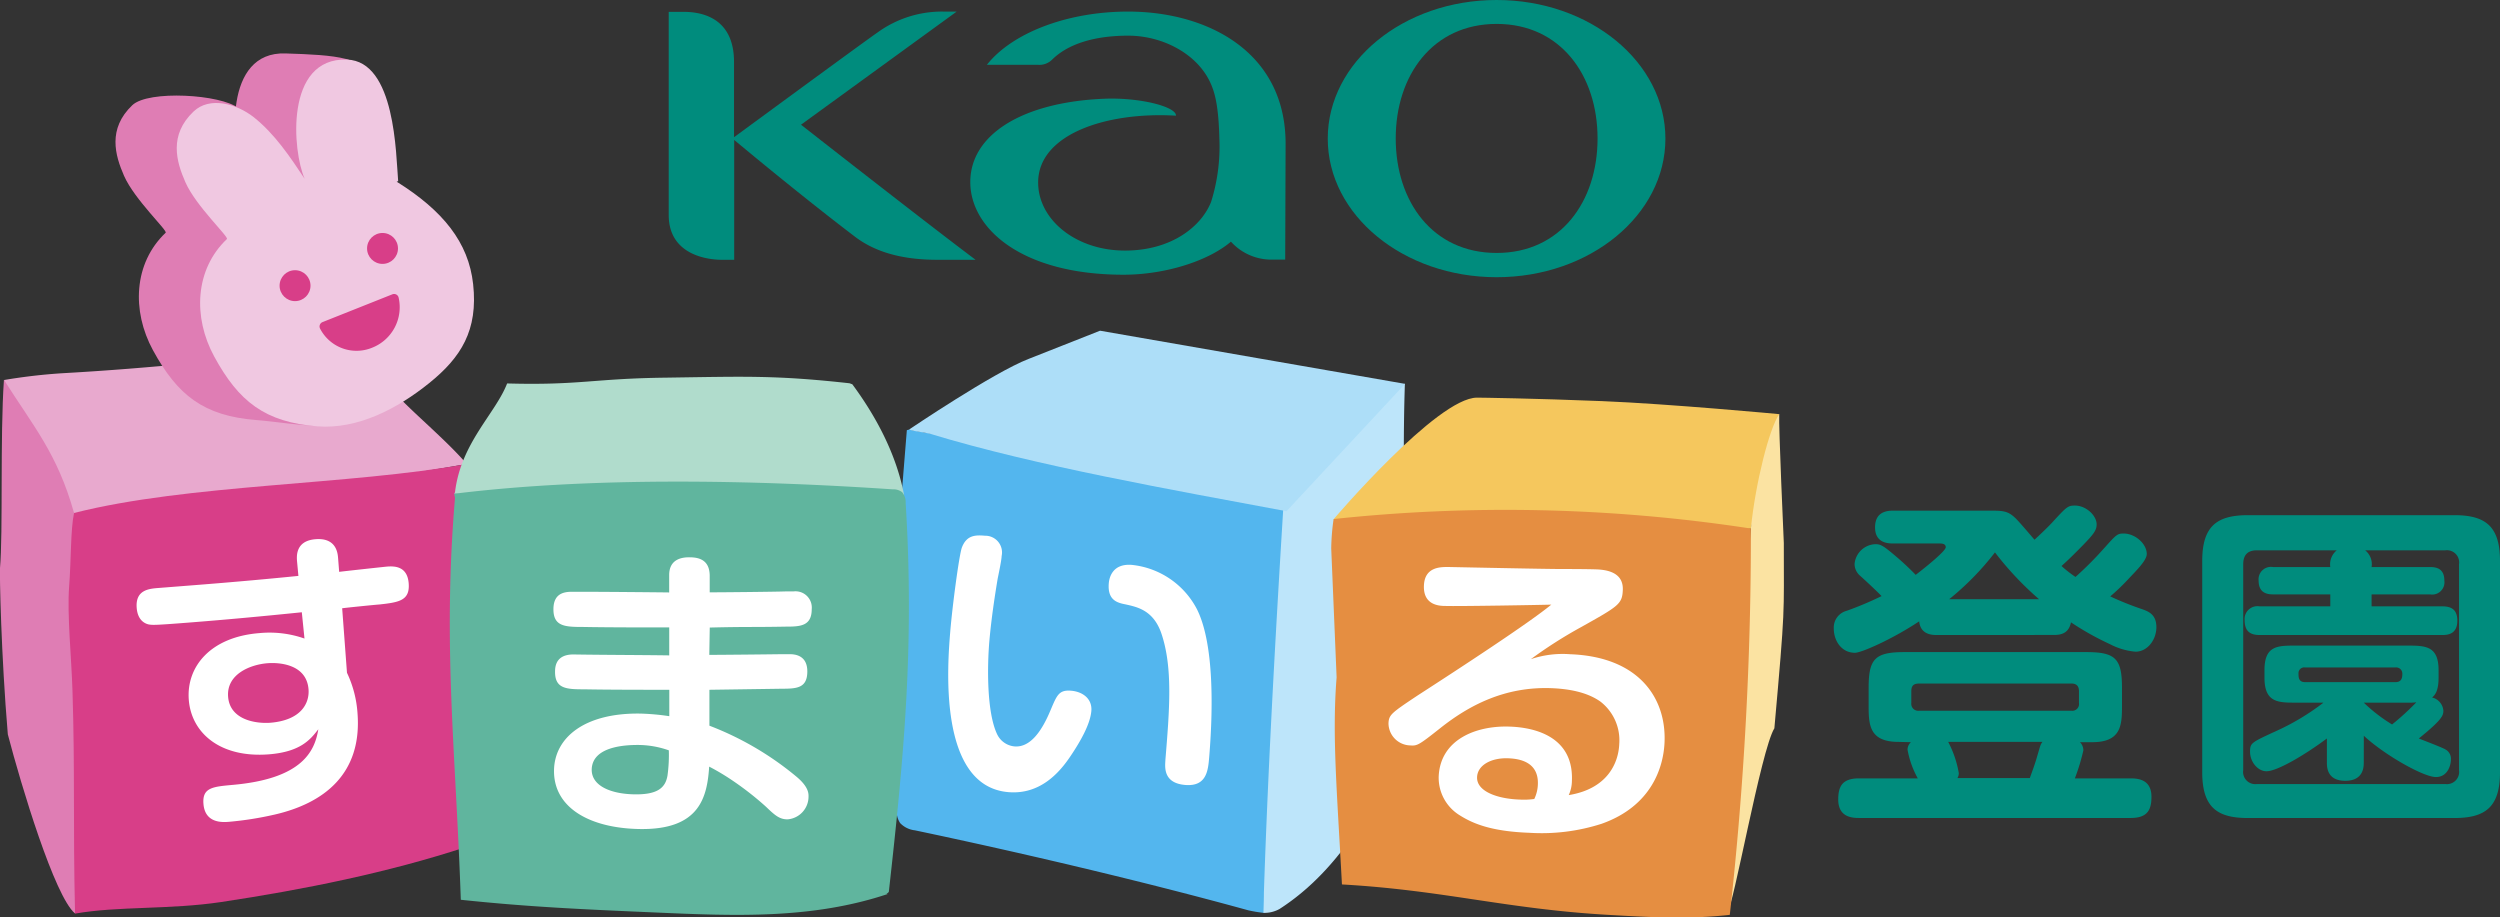 <svg xmlns="http://www.w3.org/2000/svg" viewBox="0 0 431.8 158.46"><rect x="0" y="0" width="431.8" height="158.46" fill="#333333" stroke="none"/><defs><style>.cls-1{fill:#e8a9ce;}.cls-2{fill:#df7db4;}.cls-3{fill:#d83e88;}.cls-4{fill:#008c7d;}.cls-5{fill:#53b6ee;}.cls-6{fill:#bde5fa;}.cls-7{fill:#addef8;}.cls-8{fill:#f5c75d;}.cls-9{fill:#fbe3a2;}.cls-10{fill:#e58e41;}.cls-11{fill:#f0c8e1;}.cls-12{fill:#b0dccc;}.cls-13{fill:#60b59e;}.cls-14{fill:#fff;}</style></defs><g id="レイヤー_2" data-name="レイヤー 2"><g id="すまいる登園"><path class="cls-1" d="M13.45,89.85c21-3,46.33-6,67.16-9.71C76.82,75.69,69.86,70.08,67.68,67.2c-.36-.48-3-2.1-11.86-6.86C40.8,62,26.06,63.61,11,64.45A96.87,96.87,0,0,0,.68,65.64C3.26,72.78,4.57,82,7.23,83.75,9.74,85.44,9.83,88.53,13.45,89.85Z"/><path class="cls-2" d="M12.79,88.6c-2.89-10.29-7-14.91-12.11-23C0,75.44.54,92,0,98.11c-.08,1,.19,15,1.35,28.72,2.29,8.79,8.08,28,11.6,30.94,6-13.42,3.77-50.89,3.59-55.59C16.39,97.71,13.55,93.2,12.79,88.6Z"/><path class="cls-3" d="M12.79,88.6c19.72-5,47.58-4.79,67.82-8.46,1.33,10.34.29,27,1.37,33.53.18,1.08,1.07,19.09-1.37,32.59-13.64,4.48-28.22,7.4-42.42,9.54-8.85,1.33-17.84.69-25.23,2-.36-15.8,0-24.46-.44-38.46-.17-5.62-.95-13.25-.58-18C12.29,96.86,12.18,91.42,12.79,88.6Z"/><path class="cls-4" d="M222.05,24.81C222.05,8.94,208.54,2,194.84,2c-10.63,0-20.1,3.76-24.38,9.19h8.77a3.12,3.12,0,0,0,2.52-.92c3-2.94,7.86-4.11,13.12-4.11,5.87,0,12,3.1,14.28,8.34.73,1.67,1.33,4,1.46,9.45a31.91,31.91,0,0,1-1.42,10.89c-1.59,4.12-6.69,8.44-14.88,8.44-8.49,0-15-5.34-15-11.76,0-8.39,11.9-12.25,23.8-11.54.11-1.53-6.24-3.2-12.52-2.92-14,.61-23,6.17-23,14.39,0,8,8.85,16,26.48,16,7,0,14.5-2.28,18.54-5.71a9.4,9.4,0,0,0,7.18,3.1h2.19Z"/><path class="cls-4" d="M165.24,2H163a18.94,18.94,0,0,0-11.46,3.63c-1.88,1.27-24.76,18.07-24.76,18.07v-13c0-7.85-5.9-8.65-8.66-8.65H115.5V37.13c0,7.39,7.67,7.74,9.11,7.74h2.2V24.17s11.1,9.3,20.91,16.75c3.26,2.47,7.79,3.95,14.13,3.95h6.65c-8.89-6.67-30.15-23.33-30.15-23.33Z"/><path class="cls-4" d="M258.5,43.69c-11.05,0-17.43-8.86-17.43-19.78S247.48,4.13,258.5,4.13,275.93,13,275.93,23.91,269.54,43.69,258.5,43.69ZM258.5,0c-16.1,0-29.17,10.72-29.17,23.94S242.4,47.88,258.5,47.88s29.15-10.72,29.15-23.94S274.6,0,258.5,0Z"/><path class="cls-5" d="M157,74.2c21,4,45.13,3.81,66.16,8.54-.77,23.18-1.54,48.57-3.39,71.46-.11,1.31-.34,3-1.54,3.47a24.6,24.6,0,0,1-2.62-.44c-18.13-5-39.44-10-57.61-13.82a4.14,4.14,0,0,1-2.53-1.25,3.6,3.6,0,0,1-.56-1.52c-1.38-7.23-1.23-17.68-1-24.69.65-16.44,1.41-25.39,2.72-41.65"/><path class="cls-6" d="M242.63,66.3c-13.54,2.87-13.36,9.27-20.67,16.5-1.45,23.14-2.91,48.48-3.66,71.4,0,1.31-.08,3.47-.08,3.47A5.38,5.38,0,0,0,221,157c12.23-7.86,17.66-21.69,18.1-22.45a4.78,4.78,0,0,0,.47-1.47A146.77,146.77,0,0,0,242,111.8c1-16.42.12-29.22.65-45.5"/><path class="cls-7" d="M157,74.2S171.65,64.3,177.64,62C185,59.09,190,57.12,190,57.12l52.68,9.18-20.48,22c-19.6-3.67-43.36-7.84-61.5-13.36C159.32,74.59,158.31,74.61,157,74.2Z"/><path class="cls-8" d="M307.31,71.53s-19-1.78-30.63-2.25-21-.6-21.57-.6c-6.9,0-24.77,21-24.77,21l30.6,4.13,41.47-2.49Z"/><path class="cls-9" d="M308.1,93.79c0,12.84.28,10.63-1.63,32-2.33,3.75-7.18,31.49-8.14,31.71C300,134,300.4,115.09,302.41,91.3c.81-8,3.2-17.34,4.9-19.77C307.18,73.36,308.1,93.79,308.1,93.79Z"/><path class="cls-10" d="M230.86,117c-.8,10,.06,19.44.92,35.76,17.62,1,28.29,4.23,45.91,5.25,7,.4,14,.81,21.08,0a590.1,590.1,0,0,0,3.64-66.72,279.56,279.56,0,0,0-72.07-1.64,39,39,0,0,0-.41,5.09Z"/><path class="cls-2" d="M57.94,30.29c8,5,12.41,10.49,13.21,17.69.88,8-.81,18.43-6.3,22.85S51.22,73.1,44.26,72.55c-9.08-.72-13.6-4.27-17.84-12.06-3.71-6.81-3.33-15.06,2.19-20.29.38-.37-5.35-5.68-7.18-9.82-1.57-3.58-2.86-8.13,1.42-12.21,2.78-2.65,15.33-1.88,18.34.52,3.6,2.87-1.71,7.29.84,11.13-2.08-4.69-3.49-21,7.31-20.59,8.39.27,14.53.59,14.91,5.14"/><path class="cls-11" d="M68.51,31.38c8,5,12.42,10.48,13.21,17.69.88,8-2.11,12.68-7.59,17.1s-12.34,8-19.29,7.47C45.76,72.92,41.23,69.36,37,61.58c-3.71-6.81-3.33-15.06,2.19-20.29.38-.37-5.35-5.68-7.17-9.82-1.58-3.59-2.87-8.14,1.41-12.21,2.78-2.65,7.42-1.36,10.42,1,3.61,2.88,6.22,6.78,8.77,10.62-2.09-4.7-3.49-20.95,7.3-20.59,8.39.27,8.46,16.41,8.85,21"/><circle class="cls-3" cx="66.07" cy="42.91" r="2.67"/><circle class="cls-3" cx="50.96" cy="49.34" r="2.67"/><path class="cls-3" d="M55.69,55.64a.81.81,0,0,0-.4,1.13,7.08,7.08,0,0,0,8.95,3.3,7.51,7.51,0,0,0,4.61-8.67.8.8,0,0,0-1.07-.57Z"/><path class="cls-4" d="M334.54,109.68c-.7,0-2.83,0-3.06-2.36-4.72,3.13-10,5.43-11.09,5.43-2.36,0-3.66-2.12-3.66-4.19a3,3,0,0,1,2.25-3.07,58.14,58.14,0,0,0,6-2.53c-.53-.59-2.42-2.36-3.66-3.48a2.7,2.7,0,0,1-1-2.06,3.75,3.75,0,0,1,3.6-3.43c.88,0,1.35.24,3.42,2a46.78,46.78,0,0,1,3.54,3.3c1.23-.94,5.19-4.07,5.19-4.77s-.83-.65-1.3-.65h-7.84c-.89,0-3.07-.12-3.07-2.78,0-2.3,1.47-2.89,3.07-2.89h16.57c2.3,0,3.18,0,4.42,1.12.65.54,3,3.37,3.48,3.9.47-.42,2.6-2.42,3.36-3.31,2.18-2.35,2.42-2.59,3.6-2.59,2,0,3.77,1.77,3.77,3.24,0,1-.47,1.65-2.3,3.54-.76.77-2.3,2.36-3.77,3.66a21.26,21.26,0,0,0,2.42,1.89,61.31,61.31,0,0,0,4.89-4.9c2.12-2.36,2.3-2.6,3.42-2.6,2,0,4,1.78,4,3.54,0,1.07-1.72,2.78-3,4.13a36.91,36.91,0,0,1-3.31,3.19,53.24,53.24,0,0,0,5.43,2.18c1.18.41,2.54.94,2.54,3.13s-1.54,4.24-3.6,4.24a11.65,11.65,0,0,1-4.42-1.3,48.73,48.73,0,0,1-6.73-3.77c-.41,2.06-1.94,2.18-3,2.18Zm-6.6,18.46c-5,0-5.19-2.83-5.19-6.19v-3.13c0-5,1.06-6.19,6.19-6.19h31.38c5.07,0,6.19,1.12,6.19,6.19V122c0,3.3-.18,6.19-5.13,6.19h-2.13a2,2,0,0,1,.59,1.41,35.61,35.61,0,0,1-1.47,4.84H368c1.36,0,3.6.24,3.6,3.18,0,2.36-.77,3.66-3.6,3.66H321.1c-1.18,0-3.6-.12-3.6-3.18,0-2.3.71-3.66,3.6-3.66h10.14a16,16,0,0,1-1.77-4.95,1.74,1.74,0,0,1,.59-1.3Zm31.14-8.73c0-.71-.24-1.35-1.3-1.35h-26.3c-1,0-1.36.41-1.36,1.35v2a1.21,1.21,0,0,0,1.36,1.35h26.3a1.17,1.17,0,0,0,1.3-1.35Zm-22.59,8.73a18,18,0,0,1,1.83,5.37,1.54,1.54,0,0,1-.24.88h12.51c.35-1,.88-2.36,1.29-3.83.53-1.77.53-1.95.89-2.42Zm15.69-24.65a54.34,54.34,0,0,1-7.61-8.08,48.16,48.16,0,0,1-7.9,8.08Z"/><path class="cls-4" d="M431.8,133.39c0,6.07-2.6,7.9-7.9,7.9H388.28c-5.25,0-7.91-1.77-7.91-7.9V96.88c0-6.07,2.6-7.9,7.91-7.9H423.9c5.3,0,7.9,1.83,7.9,7.9ZM402.49,97.94a3.09,3.09,0,0,1,1.12-2.89h-13.8c-1.89,0-2.36,1.13-2.36,2.42V133a2.11,2.11,0,0,0,2.36,2.42h32.55a2.11,2.11,0,0,0,2.36-2.42V97.47a2.11,2.11,0,0,0-2.36-2.42H408.51a3.06,3.06,0,0,1,1.11,2.89h10.09c1.18,0,2.48.3,2.48,2.36a2.12,2.12,0,0,1-2.48,2.36H409.62v2.07h12.21c1.66,0,2.6.64,2.6,2.47,0,2.3-1.59,2.48-2.6,2.48H390.28c-1.77,0-2.59-.77-2.59-2.59a2.22,2.22,0,0,1,2.59-2.36h12.21v-2.07h-9.91c-1,0-2.47-.23-2.47-2.36a2.14,2.14,0,0,1,2.47-2.36Zm5.78,33.74c0,.7,0,3.18-3.19,3.18s-3.18-2.42-3.18-3.18v-4.13c-3.71,2.77-8.55,5.66-10.44,5.66-1.47,0-2.83-1.59-2.83-3.36,0-1.53.18-1.59,4.54-3.6a41.09,41.09,0,0,0,8.14-4.89h-5.19c-2.89,0-5-.24-5-4.31v-1.29c0-4.07,2.06-4.25,5-4.25h20c3,0,5.07.23,5.07,4.25v1.29c0,2.42-.7,3.07-1.12,3.42a2.54,2.54,0,0,1,1.95,2.3c0,.83-.29,1.59-4.24,4.78.7.29,4,1.53,4.59,1.89a1.83,1.83,0,0,1,.95,1.77c0,.82-.47,3-2.6,3s-8.9-3.83-12.44-7.13Zm5.48-13.86c1.13,0,1.18-.89,1.18-1.42a1.07,1.07,0,0,0-1.18-1.12H398.13A1,1,0,0,0,397,116.4c0,.53,0,1.42,1.12,1.42Zm-.59,7.31a45,45,0,0,0,4.19-3.83,7.79,7.79,0,0,1-1.24.06h-7.84A27.94,27.94,0,0,0,413.16,125.13Z"/><path class="cls-12" d="M145.8,66.32a2.24,2.24,0,0,1,1.41.05c4,5.4,7.6,12,8.94,19.12a2,2,0,0,1-1.34,1.59c-24,.56-52.45-.78-76.37-1.8l.15-.25c1-8.52,7-13.61,9-18.8,12.49.35,14.9-.85,27.41-1,13.73-.2,19-.45,32,1"/><path class="cls-13" d="M152.11,154.19a.92.92,0,0,0,1.41-.16c2.64-23.64,4.42-42.59,2.91-67.12a2.72,2.72,0,0,0-.61-1.9,2.46,2.46,0,0,0-1.62-.49c-24-1.62-51.84-2.19-75.76.76l.15.72c-2.16,25.5.14,43.84,1,69.41,11.72,1.24,21.21,1.66,33.72,2.2,13.73.6,26.94,1.16,40-3.19"/><path class="cls-14" d="M173,96.05c0,.69-.6,3.46-.7,4-.23,1.42-1,6-1.4,10.48s-.49,12.46,1.32,16.28a3.7,3.7,0,0,0,3,2.11c2.8.23,4.8-2.79,6.27-6.35,1.05-2.46,1.4-3.45,3.51-3.27s3.66,1.47,3.5,3.48c-.19,2.27-1.82,5.17-3.58,7.79-2,3-5.34,6.69-10.73,6.25-12.26-1-10.52-22.1-10.06-27.76.36-4.33,1.51-13.07,2-14.47.83-2.22,2.42-2.19,4-2.06A2.89,2.89,0,0,1,173,96.05Zm28.28,35.28c.72-8.73,1.32-16-.69-21.93-1.38-4-4.15-4.55-6.14-5-1.36-.27-3.19-.64-2.94-3.65.08-1,.65-3.46,4-3.18a14.34,14.34,0,0,1,11.24,7.68c2.74,5.5,2.9,15.83,2.1,25.56-.19,2.22-.42,5.07-4.12,4.77S201.18,132.7,201.29,131.33Z"/><path class="cls-14" d="M59.93,116.2a19.29,19.29,0,0,1,1.82,7c.81,10.52-5.87,15.56-14.34,17.5a57.39,57.39,0,0,1-7.83,1.24c-1.06.09-4.18.33-4.44-3.11-.22-2.8,1.63-2.95,5-3.26,12.1-1.05,14.23-5.85,14.84-9.61-1.35,1.75-3.05,3.9-8.55,4.33-8.4.65-13.37-3.69-13.82-9.41s3.74-10.87,12.2-11.53a18.22,18.22,0,0,1,7.78.94l-.46-4.54c-6.54.67-12.93,1.27-19.75,1.8-5.76.45-6,.41-6.68.31-.54-.12-1.91-.6-2.09-2.87-.24-3.13,2.14-3.31,3.84-3.44l5.86-.46c7.25-.56,14-1.19,18.23-1.62L51.31,97c-.07-.85-.33-3.6,3.21-3.87s3.8,2.36,3.87,3.21l.19,2.43c1-.13,7.91-.88,8.28-.91,1.32-.1,3.5-.06,3.73,2.9s-1.66,3.27-5,3.64c-1.06.08-5.6.54-6.49.66Zm-6.64,2.86c-.35-4.45-5.26-4.65-7.06-4.51-3,.23-7.14,1.89-6.83,5.8S44,125,46.61,124.84C52.05,124.42,53.47,121.43,53.29,119.06Z"/><path class="cls-14" d="M122.51,113.11c2,0,10.72-.09,12.53-.12.63,0,1.11,0,1.32,0,1,0,3.13.21,3.08,3.08s-1.95,2.88-4.6,2.89l-12.31.18v6.2a53.22,53.22,0,0,1,15,8.78c2.15,1.78,2.13,2.95,2.12,3.48a3.94,3.94,0,0,1-3.62,3.92c-1.38,0-2.16-.67-3.73-2.18a52.64,52.64,0,0,0-6.39-4.93,39,39,0,0,0-3.42-2c-.35,5.24-1.6,10.95-12,10.78-8.64-.14-14.9-3.68-14.8-10.15.09-5.62,5.25-9.94,14.91-9.79a40.46,40.46,0,0,1,5,.45l0-4.56c-4.08,0-10.55,0-14.64-.08-3.12,0-5.14-.08-5.09-3.1,0-2.38,1.64-2.94,3.23-2.92,4.61.08,11.93.09,16.49.16l0-4.83c-4.13,0-10.71,0-14.85-.08-3.18,0-5.2-.08-5.15-3.16s2.49-2.93,3.76-2.91l2.87,0c2.12,0,11.46.08,13.36.11v-3c0-2.54,1.85-3.1,3.55-3.07,2,0,3.43.75,3.45,3.18v2.87c2.06,0,11.24-.09,13.15-.16.64,0,1.17,0,1.33,0a2.81,2.81,0,0,1,3.14,3.08c0,2.92-2,3-4.46,3-5.88.11-6.58,0-13.15.16Zm-12.39,15.56c-2.28,0-7.86.3-7.92,4.28,0,2.86,3.44,4.19,7.41,4.25s5.33-1.14,5.68-3.25a26.11,26.11,0,0,0,.23-4.35A16.11,16.11,0,0,0,110.12,128.67Z"/><path class="cls-14" d="M271.21,113c11.73.43,16.61,7.45,16.29,15.19-.17,4.19-2.14,11-10.86,14.09a33.77,33.77,0,0,1-12.48,1.56c-6.67-.24-9.82-1.63-12-3a7.61,7.61,0,0,1-3.67-6.71c.27-6.42,6.49-8.84,12.27-8.63,2.64.09,11.09.83,10.74,9.36a6,6,0,0,1-.55,2.47c6.67-1.08,8.6-5.52,8.73-8.86a8.45,8.45,0,0,0-3.24-7.28c-2.51-1.79-5.92-2.23-8.5-2.33-8-.29-14.16,2.93-19.16,6.89-3.71,2.94-4,3.09-5.18,3a3.85,3.85,0,0,1-3.78-3.8c.06-1.49.47-1.79,5-4.81,7-4.52,19.4-12.61,23.12-15.71-1.35.05-16.08.31-18.32.23-1.13,0-3.82-.19-3.68-3.53.13-3.18,2.77-3.19,4.12-3.2,3.09.06,16.84.35,19.65.35.62,0,4,0,5.95.06s4.76.55,4.63,3.57c-.1,2.43-.73,2.78-7.23,6.42a77.89,77.89,0,0,0-8.65,5.52A17.11,17.11,0,0,1,271.21,113Zm-5.59,22.51c.17-4-3.3-4.47-5.14-4.54-2.93-.1-5.28,1.19-5.36,3.26-.1,2.43,3.44,3.73,7.31,3.87A13,13,0,0,0,265,138,6.29,6.29,0,0,0,265.62,135.5Z"/></g></g></svg>
